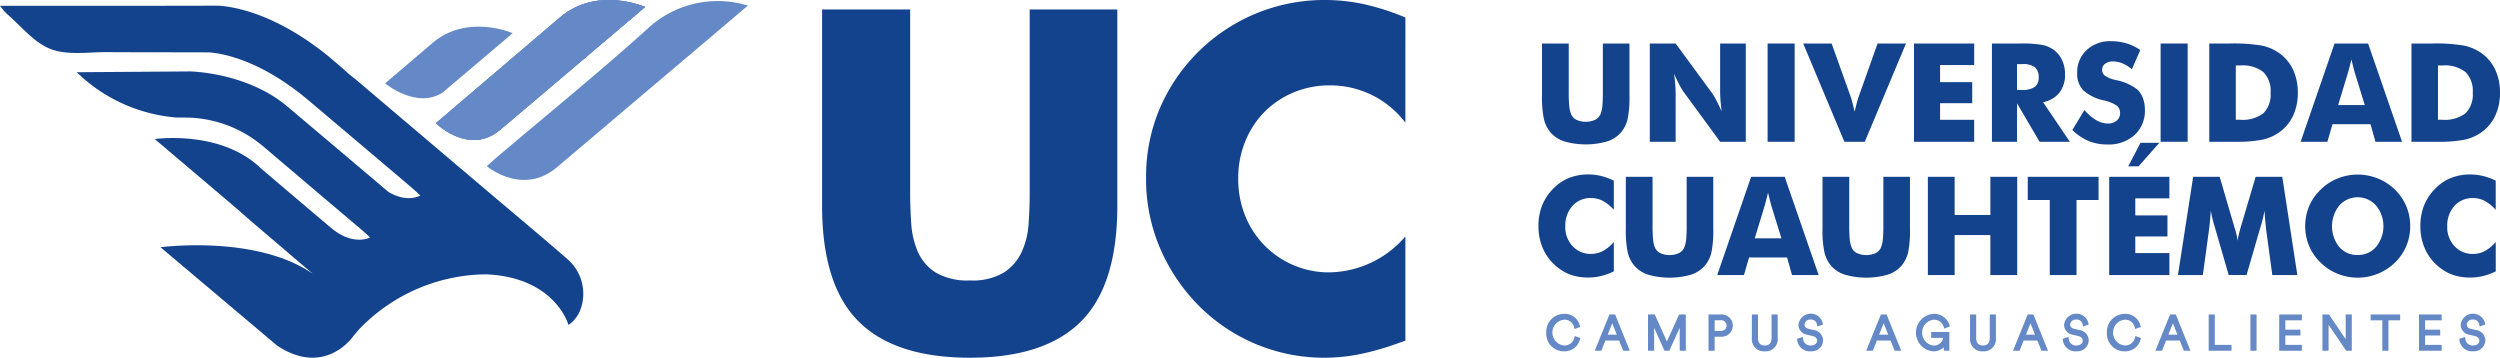 <svg xmlns="http://www.w3.org/2000/svg" xmlns:xlink="http://www.w3.org/1999/xlink" width="263.049" height="37.638" viewBox="0 0 263.049 37.638">
  <defs>
    <clipPath id="clip-path">
      <rect id="Rectángulo_45" data-name="Rectángulo 45" width="263.049" height="37.638" fill="none"/>
    </clipPath>
  </defs>
  <g id="Grupo_28" data-name="Grupo 28" transform="translate(0 0)">
    <g id="Grupo_29" data-name="Grupo 29" transform="translate(0 0)" clip-path="url(#clip-path)">
      <path id="Trazado_300" data-name="Trazado 300" d="M205.663,2.254V21.641q0,1.56.118,3.192a8.735,8.735,0,0,0,.708,2.956,4.918,4.918,0,0,0,1.868,2.151,6.591,6.591,0,0,0,3.595.828,6.463,6.463,0,0,0,3.569-.828,5.119,5.119,0,0,0,1.868-2.151,8.407,8.407,0,0,0,.733-2.956q.116-1.632.118-3.192V2.254h9.221V22.918q0,8.324-3.808,12.152t-11.7,3.83q-7.9,0-11.727-3.83t-3.83-12.152V2.254Z" transform="translate(-109.896 -1.261)" fill="#14438d"/>
      <path id="Trazado_301" data-name="Trazado 301" d="M301.086,12.909a9.9,9.9,0,0,0-7.944-3.924,9.727,9.727,0,0,0-3.854.757,9.378,9.378,0,0,0-3.05,2.056,9.5,9.5,0,0,0-2.01,3.1,10.178,10.178,0,0,0-.732,3.878,10.3,10.3,0,0,0,.732,3.926,9.455,9.455,0,0,0,5.084,5.2,9.406,9.406,0,0,0,3.782.756,10.733,10.733,0,0,0,7.992-3.782v10.97l-.946.331a27.447,27.447,0,0,1-3.972,1.112,19.273,19.273,0,0,1-3.641.353A18.614,18.614,0,0,1,279.5,32.32a19.51,19.51,0,0,1-4.138-6,18.319,18.319,0,0,1-1.56-7.589,18.231,18.231,0,0,1,1.537-7.543A18.83,18.83,0,0,1,292.575,0a19.6,19.6,0,0,1,4.185.449,25.443,25.443,0,0,1,4.327,1.395Z" transform="translate(-153.211 -0.001)" fill="#14438d"/>
      <path id="Trazado_302" data-name="Trazado 302" d="M153.61,1.855l.228-.193-.233.176,0,.018" transform="translate(-85.952 -0.93)" fill="#6489c6"/>
      <path id="Trazado_303" data-name="Trazado 303" d="M110.543,13.915c.1-.07.195-.137.294-.216.26-.218.518-.438.778-.657L125.912.926c0-.006,0-.011,0-.018l.233-.175s-5.032-2.218-8.933,1.066l-13.1,11.166.512.429c1.044.8,3.535,2.269,5.926.522" transform="translate(-58.254 0)" fill="#6489c6"/>
      <path id="Trazado_304" data-name="Trazado 304" d="M142.651,1.7l1.118-.946a10.834,10.834,0,0,0-10.606,2.478c-5.179,4.664-10.6,9.063-15.915,13.57-.28.237-.547.49-.95.853,0,0,3.759,3.168,7.383.109L131.8,10.89l2.865-2.426.387-.328q3.8-3.212,7.59-6.425l.007-.007" transform="translate(-65.076 -0.167)" fill="#6489c6"/>
      <path id="Trazado_305" data-name="Trazado 305" d="M105.212,7.221l.219-.165s-4.735-2.087-8.406,1l-5.017,4.276s3.292,2.755,6.057.964l7.151-6.061,0-.017" transform="translate(-51.485 -3.563)" fill="#6489c6"/>
      <path id="Trazado_306" data-name="Trazado 306" d="M59.661,27.981c-2.621-2.272-5.284-4.494-7.931-6.736Q44.558,15.169,37.392,9.085a14.2,14.2,0,0,1-1.148-.959c-.241-.221-.474-.411-.711-.618l-1.012-.858c-5.5-4.444-9.838-5.19-11.571-5.293q-10.749.026-21.5.012H0a7.194,7.194,0,0,0,.656.788c1.534,1.305,2.893,3.074,4.67,3.761s3.949.315,5.951.328c3.571.022,7.142.011,10.713.026,1.355.094,5.267.747,10.224,4.839q5.532,4.664,11.049,9.346c.332.282.648.583.963.868,0,0-1.343.84-3.37-.382l0,0q-5.312-4.5-10.632-8.989C25.936,8.346,19.971,8.275,19.96,8.275L8.071,8.36c.242.22.455.418.659.606a17.015,17.015,0,0,0,9.817,4.159c.1,0,.2-.006.294,0l.924.008h0a12.731,12.731,0,0,1,7.794,2.919V16.04q5.235,4.459,10.49,8.895c.31.262.6.546.894.811,0,0-1.775.966-4.133-1.029l-.011-.008q-2.026-1.715-4.051-3.431h0l-.041-.034-.211-.18-3.032-2.578c-4.216-4.1-11.18-3.094-11.18-3.094l6.723,5.7c1.131.96,2.262,1.92,3.383,2.915l6.546,5.582c-5.945-4.159-16.047-2.814-16.047-2.814l12.283,10.36c5.066,3.338,8-1,8-1,.211-.257.419-.5.625-.738a18.7,18.7,0,0,1,13.385-5.771c7.289.334,8.638,5.339,8.638,5.339l.139-.169-.066.11A3.628,3.628,0,0,0,61,33.526l0-.005h0a4.805,4.805,0,0,0-1.345-5.538" transform="translate(0 -0.76)" fill="#14438d"/>
      <path id="Trazado_307" data-name="Trazado 307" d="M110.543,13.915c.1-.07.195-.137.294-.216.26-.218.518-.438.778-.657L125.912.926c0-.006,0-.011,0-.018l.233-.175s-5.032-2.218-8.933,1.066l-13.1,11.166.512.429c1.044.8,3.535,2.269,5.926.522" transform="translate(-58.254 0)" fill="#6489c6"/>
      <path id="Trazado_308" data-name="Trazado 308" d="M110.543,13.915c.1-.07.195-.137.294-.216.26-.218.518-.438.778-.657L125.912.926c0-.006,0-.011,0-.018l.233-.175s-5.032-2.218-8.933,1.066l-13.1,11.166.512.429c1.044.8,3.535,2.269,5.926.522" transform="translate(-58.254 0)" fill="#6489c6"/>
      <path id="Trazado_309" data-name="Trazado 309" d="M369.778,77.166a1.71,1.71,0,0,1,1.705-1.808,1.454,1.454,0,0,1,1.5,1.11l-.28.1a1.179,1.179,0,0,0-1.219-.924,1.527,1.527,0,0,0,0,3.042,1.227,1.227,0,0,0,1.244-.938l.27.1a1.493,1.493,0,0,1-1.514,1.126,1.7,1.7,0,0,1-1.705-1.8" transform="translate(-206.916 -42.168)" fill="#6489c6"/>
      <path id="Trazado_310" data-name="Trazado 310" d="M371.273,78.926a1.858,1.858,0,0,1-1.871-1.969,1.881,1.881,0,0,1,1.871-1.974,1.614,1.614,0,0,1,1.659,1.236l.036.146-.594.208-.043-.178a1.019,1.019,0,0,0-1.058-.8,1.363,1.363,0,0,0,0,2.712,1.059,1.059,0,0,0,1.084-.815l.045-.175.581.211-.037.145a1.663,1.663,0,0,1-1.674,1.25" transform="translate(-206.706 -41.958)" fill="#6489c6"/>
      <path id="Trazado_311" data-name="Trazado 311" d="M383.975,77.912h-1.666l-.428,1.076h-.334l1.411-3.484h.374l1.41,3.484h-.334Zm-1.553-.285h1.44l-.722-1.814Z" transform="translate(-213.502 -42.25)" fill="#6489c6"/>
      <path id="Trazado_312" data-name="Trazado 312" d="M384.674,78.943h-.691l-.433-1.077h-1.442l-.427,1.077h-.692l1.545-3.815h.6Zm-2.322-1.692h.954l-.478-1.2Z" transform="translate(-213.189 -42.039)" fill="#6489c6"/>
      <path id="Trazado_313" data-name="Trazado 313" d="M397.422,78.987V75.97l-1.367,3.018h-.295L394.4,75.97v3.018h-.314V75.5h.442l1.386,3.077L397.3,75.5h.437v3.485Z" transform="translate(-220.517 -42.249)" fill="#6489c6"/>
      <path id="Trazado_314" data-name="Trazado 314" d="M397.691,78.77h-.645V76.352l-1.094,2.418h-.508l-1.09-2.415V78.77h-.645V74.955h.314V74.82l.061.136h.338L395.7,77.8l1.279-2.84h.334l.06-.133v.133h.314Z" transform="translate(-220.307 -41.867)" fill="#6489c6"/>
      <path id="Trazado_315" data-name="Trazado 315" d="M408.858,77.513v1.474h-.315V75.5h1.15a1.007,1.007,0,1,1,0,2.01Zm.786-.28a.729.729,0,1,0,0-1.45h-.786v1.45Z" transform="translate(-228.608 -42.249)" fill="#6489c6"/>
      <path id="Trazado_316" data-name="Trazado 316" d="M408.813,78.943h-.645V75.128h1.315a1.172,1.172,0,1,1,0,2.34h-.67Zm0-2.085h.621c.392,0,.636-.214.636-.558a.559.559,0,0,0-.636-.562h-.621Z" transform="translate(-228.398 -42.039)" fill="#6489c6"/>
      <path id="Trazado_317" data-name="Trazado 317" d="M418.893,77.829V75.5h.314v2.31c0,.614.31.954.88.954s.88-.339.88-.954V75.5h.314v2.325a1.195,1.195,0,1,1-2.389,0" transform="translate(-234.399 -42.25)" fill="#6489c6"/>
      <path id="Trazado_318" data-name="Trazado 318" d="M419.879,79.007a1.275,1.275,0,0,1-1.36-1.389v-2.49h.645V77.6c0,.523.24.788.715.788s.714-.265.714-.788V75.128h.645v2.49a1.275,1.275,0,0,1-1.36,1.389" transform="translate(-234.19 -42.039)" fill="#6489c6"/>
      <path id="Trazado_319" data-name="Trazado 319" d="M431.818,76.312a.806.806,0,0,0-.85-.678.743.743,0,0,0-.8.688.62.62,0,0,0,.551.614l.531.123c.54.128.875.443.875.934a1.041,1.041,0,0,1-1.155.978,1.175,1.175,0,0,1-1.249-1.037l.29-.093a.921.921,0,0,0,.959.85c.536,0,.845-.3.845-.673,0-.324-.226-.56-.624-.654l-.526-.123a.915.915,0,0,1-.806-.9,1.139,1.139,0,0,1,2.231-.128Z" transform="translate(-240.46 -42.168)" fill="#6489c6"/>
      <path id="Trazado_320" data-name="Trazado 320" d="M430.746,78.926a1.333,1.333,0,0,1-1.412-1.184l-.015-.134.613-.2.02.2a.759.759,0,0,0,.794.7c.413,0,.68-.2.68-.508s-.27-.44-.5-.493l-.526-.123a1.07,1.07,0,0,1-.933-1.061,1.3,1.3,0,0,1,2.557-.163l.031.142-.591.211-.038-.186a.645.645,0,0,0-.689-.547.582.582,0,0,0-.631.523c0,.234.142.387.423.454l.531.122a1.132,1.132,0,0,1,1,1.095,1.2,1.2,0,0,1-1.32,1.143" transform="translate(-240.233 -41.958)" fill="#6489c6"/>
      <path id="Trazado_321" data-name="Trazado 321" d="M448.823,77.912h-1.666l-.428,1.076h-.334l1.411-3.484h.374l1.41,3.484h-.334Zm-1.553-.285h1.44l-.722-1.814Z" transform="translate(-249.788 -42.25)" fill="#6489c6"/>
      <path id="Trazado_322" data-name="Trazado 322" d="M449.523,78.943h-.691l-.432-1.077h-1.442l-.427,1.077h-.692l1.545-3.815h.6ZM447.2,77.251h.954l-.479-1.2Z" transform="translate(-249.477 -42.039)" fill="#6489c6"/>
      <path id="Trazado_323" data-name="Trazado 323" d="M461.041,78.907l-.03-.673a1.309,1.309,0,0,1-1.263.737,1.812,1.812,0,0,1,.044-3.612,1.523,1.523,0,0,1,1.514,1.047l-.28.118a1.232,1.232,0,0,0-1.234-.88,1.534,1.534,0,0,0-.034,3.047,1.156,1.156,0,0,0,1.234-1.135H459.7V77.27h1.582v1.637Z" transform="translate(-256.342 -42.168)" fill="#6489c6"/>
      <path id="Trazado_324" data-name="Trazado 324" d="M459.538,78.926a1.977,1.977,0,0,1,.044-3.943,1.683,1.683,0,0,1,1.671,1.161l.046.144-.586.247-.055-.172a1.063,1.063,0,0,0-1.076-.765,1.371,1.371,0,0,0-.035,2.717.99.99,0,0,0,1.049-.805h-1.268v-.616h1.913v1.967h-.569l-.015-.355a1.574,1.574,0,0,1-1.119.419" transform="translate(-256.132 -41.958)" fill="#6489c6"/>
      <path id="Trazado_325" data-name="Trazado 325" d="M471.024,77.829V75.5h.314v2.31c0,.614.31.954.88.954s.88-.339.88-.954V75.5h.314v2.325a1.195,1.195,0,1,1-2.389,0" transform="translate(-263.57 -42.25)" fill="#6489c6"/>
      <path id="Trazado_326" data-name="Trazado 326" d="M472.01,79.007a1.275,1.275,0,0,1-1.36-1.389v-2.49h.644V77.6c0,.523.24.788.715.788s.714-.265.714-.788V75.128h.645v2.49a1.275,1.275,0,0,1-1.359,1.389" transform="translate(-263.361 -42.039)" fill="#6489c6"/>
      <path id="Trazado_327" data-name="Trazado 327" d="M483.9,77.912h-1.666l-.428,1.076h-.334l1.411-3.484h.374l1.411,3.484h-.334Zm-1.553-.285h1.44l-.722-1.814Z" transform="translate(-269.419 -42.25)" fill="#6489c6"/>
      <path id="Trazado_328" data-name="Trazado 328" d="M484.6,78.943h-.691l-.433-1.077h-1.442l-.427,1.077h-.692l1.545-3.815h.6Zm-2.322-1.692h.953l-.478-1.2Z" transform="translate(-269.107 -42.039)" fill="#6489c6"/>
      <path id="Trazado_329" data-name="Trazado 329" d="M495.282,76.312a.806.806,0,0,0-.85-.678.743.743,0,0,0-.8.688.62.62,0,0,0,.551.614l.531.123c.54.128.875.443.875.934a1.041,1.041,0,0,1-1.155.978,1.175,1.175,0,0,1-1.248-1.037l.29-.093a.92.92,0,0,0,.958.85c.536,0,.846-.3.846-.673,0-.324-.226-.56-.625-.654l-.525-.123a.915.915,0,0,1-.806-.9,1.139,1.139,0,0,1,2.231-.128Z" transform="translate(-275.972 -42.168)" fill="#6489c6"/>
      <path id="Trazado_330" data-name="Trazado 330" d="M494.21,78.926a1.333,1.333,0,0,1-1.412-1.184l-.015-.134.613-.2.02.2a.759.759,0,0,0,.794.7c.413,0,.68-.2.68-.508s-.27-.44-.5-.493l-.526-.123a1.07,1.07,0,0,1-.933-1.061,1.3,1.3,0,0,1,2.557-.163l.031.142-.591.211-.038-.186a.645.645,0,0,0-.689-.547.582.582,0,0,0-.631.523c0,.234.142.387.423.454l.531.122a1.132,1.132,0,0,1,1,1.095,1.2,1.2,0,0,1-1.32,1.143" transform="translate(-275.746 -41.958)" fill="#6489c6"/>
      <path id="Trazado_331" data-name="Trazado 331" d="M503.717,77.166a1.71,1.71,0,0,1,1.705-1.808,1.454,1.454,0,0,1,1.5,1.11l-.28.1a1.179,1.179,0,0,0-1.219-.924,1.527,1.527,0,0,0,0,3.042,1.227,1.227,0,0,0,1.244-.938l.27.1a1.493,1.493,0,0,1-1.514,1.126,1.7,1.7,0,0,1-1.705-1.8" transform="translate(-281.864 -42.168)" fill="#6489c6"/>
      <path id="Trazado_332" data-name="Trazado 332" d="M505.212,78.926a1.858,1.858,0,0,1-1.871-1.969,1.881,1.881,0,0,1,1.871-1.974,1.615,1.615,0,0,1,1.66,1.236l.036.146-.594.208-.043-.178a1.02,1.02,0,0,0-1.058-.8,1.363,1.363,0,0,0,0,2.712,1.057,1.057,0,0,0,1.083-.815l.046-.175.582.211-.037.145a1.663,1.663,0,0,1-1.674,1.25" transform="translate(-281.654 -41.958)" fill="#6489c6"/>
      <path id="Trazado_333" data-name="Trazado 333" d="M517.913,77.912h-1.666l-.428,1.076h-.334L516.9,75.5h.374l1.41,3.484h-.334Zm-1.553-.285h1.44l-.722-1.814Z" transform="translate(-288.449 -42.25)" fill="#6489c6"/>
      <path id="Trazado_334" data-name="Trazado 334" d="M518.614,78.943h-.691l-.432-1.077h-1.442l-.427,1.077h-.692l1.544-3.815h.6Zm-2.322-1.692h.954l-.479-1.2Z" transform="translate(-288.138 -42.039)" fill="#6489c6"/>
      <path id="Trazado_335" data-name="Trazado 335" d="M528.023,78.987V75.5h.314v3.2h1.76v.285Z" transform="translate(-295.465 -42.249)" fill="#6489c6"/>
      <path id="Trazado_336" data-name="Trazado 336" d="M530.052,78.943h-2.4V75.128h.645v3.2h1.759Z" transform="translate(-295.255 -42.039)" fill="#6489c6"/>
      <rect id="Rectángulo_41" data-name="Rectángulo 41" width="0.314" height="3.485" transform="translate(236.954 33.254)" fill="#6489c6"/>
      <rect id="Rectángulo_42" data-name="Rectángulo 42" width="0.645" height="3.815" transform="translate(236.789 33.089)" fill="#6489c6"/>
      <path id="Trazado_337" data-name="Trazado 337" d="M544.883,78.987V75.5h2.054v.285H545.2V77.1h1.587v.285H545.2V78.7h1.74v.285Z" transform="translate(-304.899 -42.249)" fill="#6489c6"/>
      <path id="Trazado_338" data-name="Trazado 338" d="M546.892,78.943h-2.385V75.128h2.385v.615h-1.74v.982h1.587v.615h-1.587v.987h1.74Z" transform="translate(-304.689 -42.039)" fill="#6489c6"/>
      <path id="Trazado_339" data-name="Trazado 339" d="M557.634,78.987l-2.108-3.1v3.1h-.315V75.5h.432l2.01,2.974V75.5h.315v3.485Z" transform="translate(-310.678 -42.249)" fill="#6489c6"/>
      <path id="Trazado_340" data-name="Trazado 340" d="M557.923,78.943h-.587l-1.856-2.725v2.725h-.645V75.128h.686l1.757,2.6v-2.6h.645Z" transform="translate(-310.468 -42.039)" fill="#6489c6"/>
      <path id="Trazado_341" data-name="Trazado 341" d="M568.266,75.788v3.2h-.314v-3.2h-1.229V75.5H569.5v.285Z" transform="translate(-317.12 -42.249)" fill="#6489c6"/>
      <path id="Trazado_342" data-name="Trazado 342" d="M568.221,78.943h-.645v-3.2h-1.228v-.615h3.107v.615h-1.234Z" transform="translate(-316.91 -42.039)" fill="#6489c6"/>
      <path id="Trazado_343" data-name="Trazado 343" d="M578.278,78.987V75.5h2.054v.285h-1.74V77.1h1.588v.285h-1.588V78.7h1.74v.285Z" transform="translate(-323.586 -42.249)" fill="#6489c6"/>
      <path id="Trazado_344" data-name="Trazado 344" d="M580.287,78.943H577.9V75.128h2.385v.615h-1.74v.982h1.587v.615h-1.587v.987h1.74Z" transform="translate(-323.376 -42.039)" fill="#6489c6"/>
      <path id="Trazado_345" data-name="Trazado 345" d="M590.03,76.312a.806.806,0,0,0-.85-.678.743.743,0,0,0-.8.688.62.62,0,0,0,.55.614l.531.123c.541.128.875.443.875.934a1.041,1.041,0,0,1-1.155.978,1.175,1.175,0,0,1-1.248-1.037l.29-.093a.92.92,0,0,0,.958.85c.536,0,.846-.3.846-.673,0-.324-.226-.56-.624-.654l-.526-.123a.915.915,0,0,1-.806-.9,1.139,1.139,0,0,1,2.231-.128Z" transform="translate(-328.99 -42.168)" fill="#6489c6"/>
      <path id="Trazado_346" data-name="Trazado 346" d="M588.958,78.926a1.333,1.333,0,0,1-1.412-1.184l-.015-.134.613-.2.02.2a.759.759,0,0,0,.794.7c.413,0,.68-.2.68-.508s-.27-.44-.5-.493l-.526-.123a1.07,1.07,0,0,1-.933-1.061,1.3,1.3,0,0,1,2.557-.163l.031.142-.591.211-.038-.186a.645.645,0,0,0-.689-.547.582.582,0,0,0-.631.523c0,.234.142.387.423.454l.531.122a1.132,1.132,0,0,1,1,1.095,1.2,1.2,0,0,1-1.32,1.143" transform="translate(-328.764 -41.958)" fill="#6489c6"/>
      <path id="Trazado_347" data-name="Trazado 347" d="M368.385,10.395H371.2v5.028a15.472,15.472,0,0,0,.057,1.593,3.069,3.069,0,0,0,.19.809,1.164,1.164,0,0,0,.566.6,2.409,2.409,0,0,0,1.96,0,1.2,1.2,0,0,0,.568-.6,3.086,3.086,0,0,0,.191-.809,15.631,15.631,0,0,0,.056-1.593V10.395h2.8v5.467a11.179,11.179,0,0,1-.2,2.51,3.372,3.372,0,0,1-.692,1.381,3.189,3.189,0,0,1-1.455.943,8.19,8.19,0,0,1-4.5,0,3.243,3.243,0,0,1-1.459-.943,3.455,3.455,0,0,1-.688-1.381,10.951,10.951,0,0,1-.208-2.51V10.395Z" transform="translate(-206.137 -5.817)" fill="#14438d"/>
      <path id="Trazado_348" data-name="Trazado 348" d="M394.139,20.735V10.395h2.719l3.905,5.318a7.459,7.459,0,0,1,.371.654q.257.491.568,1.169-.085-.643-.123-1.144t-.039-.89V10.395h2.7v10.34h-2.7L397.635,15.4a6.07,6.07,0,0,1-.378-.653q-.258-.492-.561-1.155.085.65.123,1.151t.039.89v5.106Z" transform="translate(-220.548 -5.817)" fill="#14438d"/>
      <rect id="Rectángulo_43" data-name="Rectángulo 43" width="2.846" height="10.34" transform="translate(185.987 4.578)" fill="#14438d"/>
      <path id="Trazado_349" data-name="Trazado 349" d="M435.118,20.735l-4.336-10.34h2.995l2.069,5.785q.028.092.117.441t.23.943q.112-.474.212-.855c.066-.254.115-.431.148-.529l2.055-5.785H441.6l-4.337,10.34Z" transform="translate(-241.052 -5.817)" fill="#14438d"/>
      <path id="Trazado_350" data-name="Trazado 350" d="M457.257,20.735V10.395h6.335v2.267H460v1.794h3.383v2.218H460v1.745h3.588v2.317Z" transform="translate(-255.867 -5.816)" fill="#14438d"/>
      <path id="Trazado_351" data-name="Trazado 351" d="M475.875,20.735V10.395h2.945a12.266,12.266,0,0,1,2.412.159,3.075,3.075,0,0,1,1.176.533,2.784,2.784,0,0,1,.858,1.08,3.446,3.446,0,0,1,.3,1.448,3.071,3.071,0,0,1-.59,1.953,2.873,2.873,0,0,1-1.72,1l2.818,4.167h-3.185l-2.373-4.047v4.047Zm2.641-5.453h.523a2.26,2.26,0,0,0,1.331-.311,1.131,1.131,0,0,0,.42-.974,1.37,1.37,0,0,0-.392-1.105,2.061,2.061,0,0,0-1.317-.329h-.565Z" transform="translate(-266.284 -5.817)" fill="#14438d"/>
      <path id="Trazado_352" data-name="Trazado 352" d="M496.357,17.08a5.108,5.108,0,0,0,1.239,1.066,2.416,2.416,0,0,0,1.218.353,1.4,1.4,0,0,0,.929-.3.96.96,0,0,0,.364-.77,1.009,1.009,0,0,0-.315-.795,3.993,3.993,0,0,0-1.423-.575,4.635,4.635,0,0,1-2.147-1.067,2.5,2.5,0,0,1-.628-1.8,3.176,3.176,0,0,1,.992-2.419,3.6,3.6,0,0,1,2.574-.936,5.628,5.628,0,0,1,1.621.229,5.261,5.261,0,0,1,1.451.7l-.883,2.027a3.713,3.713,0,0,0-.985-.618,2.612,2.612,0,0,0-1-.208,1.321,1.321,0,0,0-.826.244.755.755,0,0,0-.318.625.768.768,0,0,0,.279.621,3.017,3.017,0,0,0,1.077.445l.128.035a5.28,5.28,0,0,1,2.267,1.024,2.527,2.527,0,0,1,.558.915,3.5,3.5,0,0,1,.19,1.183,3.43,3.43,0,0,1-1.08,2.645,4.075,4.075,0,0,1-2.882,1,5.091,5.091,0,0,1-1.967-.367,5.572,5.572,0,0,1-1.706-1.151Z" transform="translate(-277.034 -5.503)" fill="#14438d"/>
      <rect id="Rectángulo_44" data-name="Rectángulo 44" width="2.846" height="10.34" transform="translate(227.339 4.578)" fill="#14438d"/>
      <path id="Trazado_353" data-name="Trazado 353" d="M527.8,20.735V10.395h2.154a17.586,17.586,0,0,1,3.408.226,4.913,4.913,0,0,1,1.755.756,4.422,4.422,0,0,1,1.49,1.755,5.617,5.617,0,0,1,.508,2.44,5.617,5.617,0,0,1-.508,2.44,4.422,4.422,0,0,1-1.49,1.755,4.864,4.864,0,0,1-1.709.745,14.43,14.43,0,0,1-2.98.223H527.8Zm2.79-2.317h.473a3.575,3.575,0,0,0,2.422-.681,2.765,2.765,0,0,0,.763-2.165,2.8,2.8,0,0,0-.763-2.176,3.536,3.536,0,0,0-2.422-.692h-.473Z" transform="translate(-295.34 -5.817)" fill="#14438d"/>
      <path id="Trazado_354" data-name="Trazado 354" d="M549.624,20.735l3.567-10.34h3.531l3.574,10.34h-2.8l-.522-1.85h-4l-.537,1.85Zm3.948-3.863h2.8l-1.052-3.412q-.05-.155-.134-.5t-.219-.89q-.092.381-.18.728t-.181.664Z" transform="translate(-307.552 -5.817)" fill="#14438d"/>
      <path id="Trazado_355" data-name="Trazado 355" d="M576.1,20.735V10.395h2.154a17.586,17.586,0,0,1,3.408.226,4.913,4.913,0,0,1,1.755.756,4.423,4.423,0,0,1,1.49,1.755,5.617,5.617,0,0,1,.508,2.44,5.617,5.617,0,0,1-.508,2.44,4.423,4.423,0,0,1-1.49,1.755,4.864,4.864,0,0,1-1.709.745,14.43,14.43,0,0,1-2.98.223H576.1Zm2.79-2.317h.473a3.575,3.575,0,0,0,2.422-.681,2.765,2.765,0,0,0,.763-2.165,2.8,2.8,0,0,0-.763-2.176,3.537,3.537,0,0,0-2.422-.692h-.473Z" transform="translate(-322.367 -5.817)" fill="#14438d"/>
      <path id="Trazado_356" data-name="Trazado 356" d="M375.467,42.323V45.4a4.228,4.228,0,0,0-1.155-.943,2.623,2.623,0,0,0-1.232-.3,2.53,2.53,0,0,0-1.967.83,3.1,3.1,0,0,0-.752,2.165,2.9,2.9,0,0,0,.766,2.063,2.557,2.557,0,0,0,1.953.819,2.628,2.628,0,0,0,1.232-.3,4.193,4.193,0,0,0,1.155-.95v3.087a6.764,6.764,0,0,1-1.334.487,5.626,5.626,0,0,1-1.342.163,5.787,5.787,0,0,1-1.565-.2,4.457,4.457,0,0,1-1.317-.611,5.2,5.2,0,0,1-1.766-1.956,5.712,5.712,0,0,1-.607-2.656,5.8,5.8,0,0,1,.385-2.158,5.267,5.267,0,0,1,1.162-1.762,4.822,4.822,0,0,1,1.656-1.13,5.4,5.4,0,0,1,2.052-.375,5.6,5.6,0,0,1,1.342.163,6.708,6.708,0,0,1,1.334.487" transform="translate(-205.661 -23.319)" fill="#14438d"/>
      <path id="Trazado_357" data-name="Trazado 357" d="M388.417,42.235h2.811v5.028a15.461,15.461,0,0,0,.057,1.593,3.069,3.069,0,0,0,.19.809,1.164,1.164,0,0,0,.566.6,2.409,2.409,0,0,0,1.96,0,1.2,1.2,0,0,0,.568-.6,3.085,3.085,0,0,0,.191-.809,15.629,15.629,0,0,0,.056-1.593V42.235h2.8V47.7a11.177,11.177,0,0,1-.2,2.51,3.372,3.372,0,0,1-.692,1.381,3.189,3.189,0,0,1-1.455.943,8.19,8.19,0,0,1-4.5,0,3.243,3.243,0,0,1-1.459-.943,3.455,3.455,0,0,1-.688-1.381,10.951,10.951,0,0,1-.208-2.51V42.235Z" transform="translate(-217.346 -23.633)" fill="#14438d"/>
      <path id="Trazado_358" data-name="Trazado 358" d="M410.244,52.575l3.567-10.34h3.531l3.574,10.34h-2.8l-.522-1.85h-4l-.537,1.85Zm3.949-3.863H417L415.944,45.3q-.05-.155-.134-.5t-.219-.89q-.093.381-.18.728t-.181.664Z" transform="translate(-229.559 -23.633)" fill="#14438d"/>
      <path id="Trazado_359" data-name="Trazado 359" d="M435.407,42.235h2.811v5.028a15.47,15.47,0,0,0,.057,1.593,3.069,3.069,0,0,0,.19.809,1.164,1.164,0,0,0,.566.6,2.409,2.409,0,0,0,1.96,0,1.2,1.2,0,0,0,.568-.6,3.086,3.086,0,0,0,.191-.809,15.634,15.634,0,0,0,.056-1.593V42.235h2.8V47.7a11.181,11.181,0,0,1-.2,2.51,3.372,3.372,0,0,1-.692,1.381,3.189,3.189,0,0,1-1.455.943,8.191,8.191,0,0,1-4.5,0,3.243,3.243,0,0,1-1.459-.943,3.454,3.454,0,0,1-.688-1.381,10.955,10.955,0,0,1-.208-2.51V42.235Z" transform="translate(-243.64 -23.633)" fill="#14438d"/>
      <path id="Trazado_360" data-name="Trazado 360" d="M460.569,52.574V42.234h2.818v4.019h3.758V42.234h2.825v10.34h-2.825v-4.21h-3.758v4.21Z" transform="translate(-257.72 -23.633)" fill="#14438d"/>
      <path id="Trazado_361" data-name="Trazado 361" d="M486.749,52.574v-7.9h-2.317V42.234h7.451v2.444h-2.317v7.9Z" transform="translate(-271.073 -23.633)" fill="#14438d"/>
      <path id="Trazado_362" data-name="Trazado 362" d="M503.887,48.035V37.695h6.335v2.267h-3.588v1.794h3.383v2.218h-3.383v1.745h3.588v2.317Zm5.276-13.914-2.182,2.472h-1.088l1.286-2.472Z" transform="translate(-281.959 -19.093)" fill="#14438d"/>
      <path id="Trazado_363" data-name="Trazado 363" d="M532.884,52.574h-2.634l-.607-4.471q-.063-.473-.117-1.052t-.1-1.264a12.674,12.674,0,0,1-.389,1.639c-.042.137-.073.238-.092.3l-1.405,4.845h-1.879l-1.405-4.845c-.018-.066-.047-.167-.085-.3a11.308,11.308,0,0,1-.388-1.632q-.042.587-.1,1.162t-.134,1.148l-.607,4.471h-2.621l1.6-10.34h2.79l1.561,5.332q.015.057.057.184a6.9,6.9,0,0,1,.275,1.222,5.043,5.043,0,0,1,.106-.611q.079-.336.212-.809l1.575-5.318h2.8Z" transform="translate(-291.158 -23.633)" fill="#14438d"/>
      <path id="Trazado_364" data-name="Trazado 364" d="M561.753,47.129a5.254,5.254,0,0,1-1.6,3.835,5.633,5.633,0,0,1-1.808,1.176,5.63,5.63,0,0,1-4.234,0,5.4,5.4,0,0,1-1.784-1.176,5.243,5.243,0,0,1-1.211-1.752,5.469,5.469,0,0,1,0-4.17,5.252,5.252,0,0,1,1.211-1.748,5.413,5.413,0,0,1,1.784-1.176,5.658,5.658,0,0,1,4.244,0,5.479,5.479,0,0,1,1.8,1.176,5.288,5.288,0,0,1,1.6,3.835m-5.523,3.037a2.483,2.483,0,0,0,1.939-.861,3.442,3.442,0,0,0-.011-4.344,2.589,2.589,0,0,0-3.867,0,3.494,3.494,0,0,0-.011,4.355,2.482,2.482,0,0,0,1.949.854" transform="translate(-308.154 -23.337)" fill="#14438d"/>
      <path id="Trazado_365" data-name="Trazado 365" d="M586.151,42.323V45.4A4.229,4.229,0,0,0,585,44.46a2.624,2.624,0,0,0-1.232-.3,2.53,2.53,0,0,0-1.967.83,3.1,3.1,0,0,0-.752,2.165,2.9,2.9,0,0,0,.766,2.063,2.557,2.557,0,0,0,1.953.819,2.628,2.628,0,0,0,1.232-.3,4.194,4.194,0,0,0,1.155-.95v3.087a6.764,6.764,0,0,1-1.334.487,5.626,5.626,0,0,1-1.342.163,5.786,5.786,0,0,1-1.565-.2,4.457,4.457,0,0,1-1.317-.611,5.2,5.2,0,0,1-1.766-1.956,5.712,5.712,0,0,1-.607-2.656,5.807,5.807,0,0,1,.385-2.158,5.269,5.269,0,0,1,1.162-1.762,4.822,4.822,0,0,1,1.656-1.13,5.4,5.4,0,0,1,2.052-.375,5.6,5.6,0,0,1,1.342.163,6.708,6.708,0,0,1,1.334.487" transform="translate(-323.553 -23.319)" fill="#14438d"/>
    </g>
  </g>
</svg>
